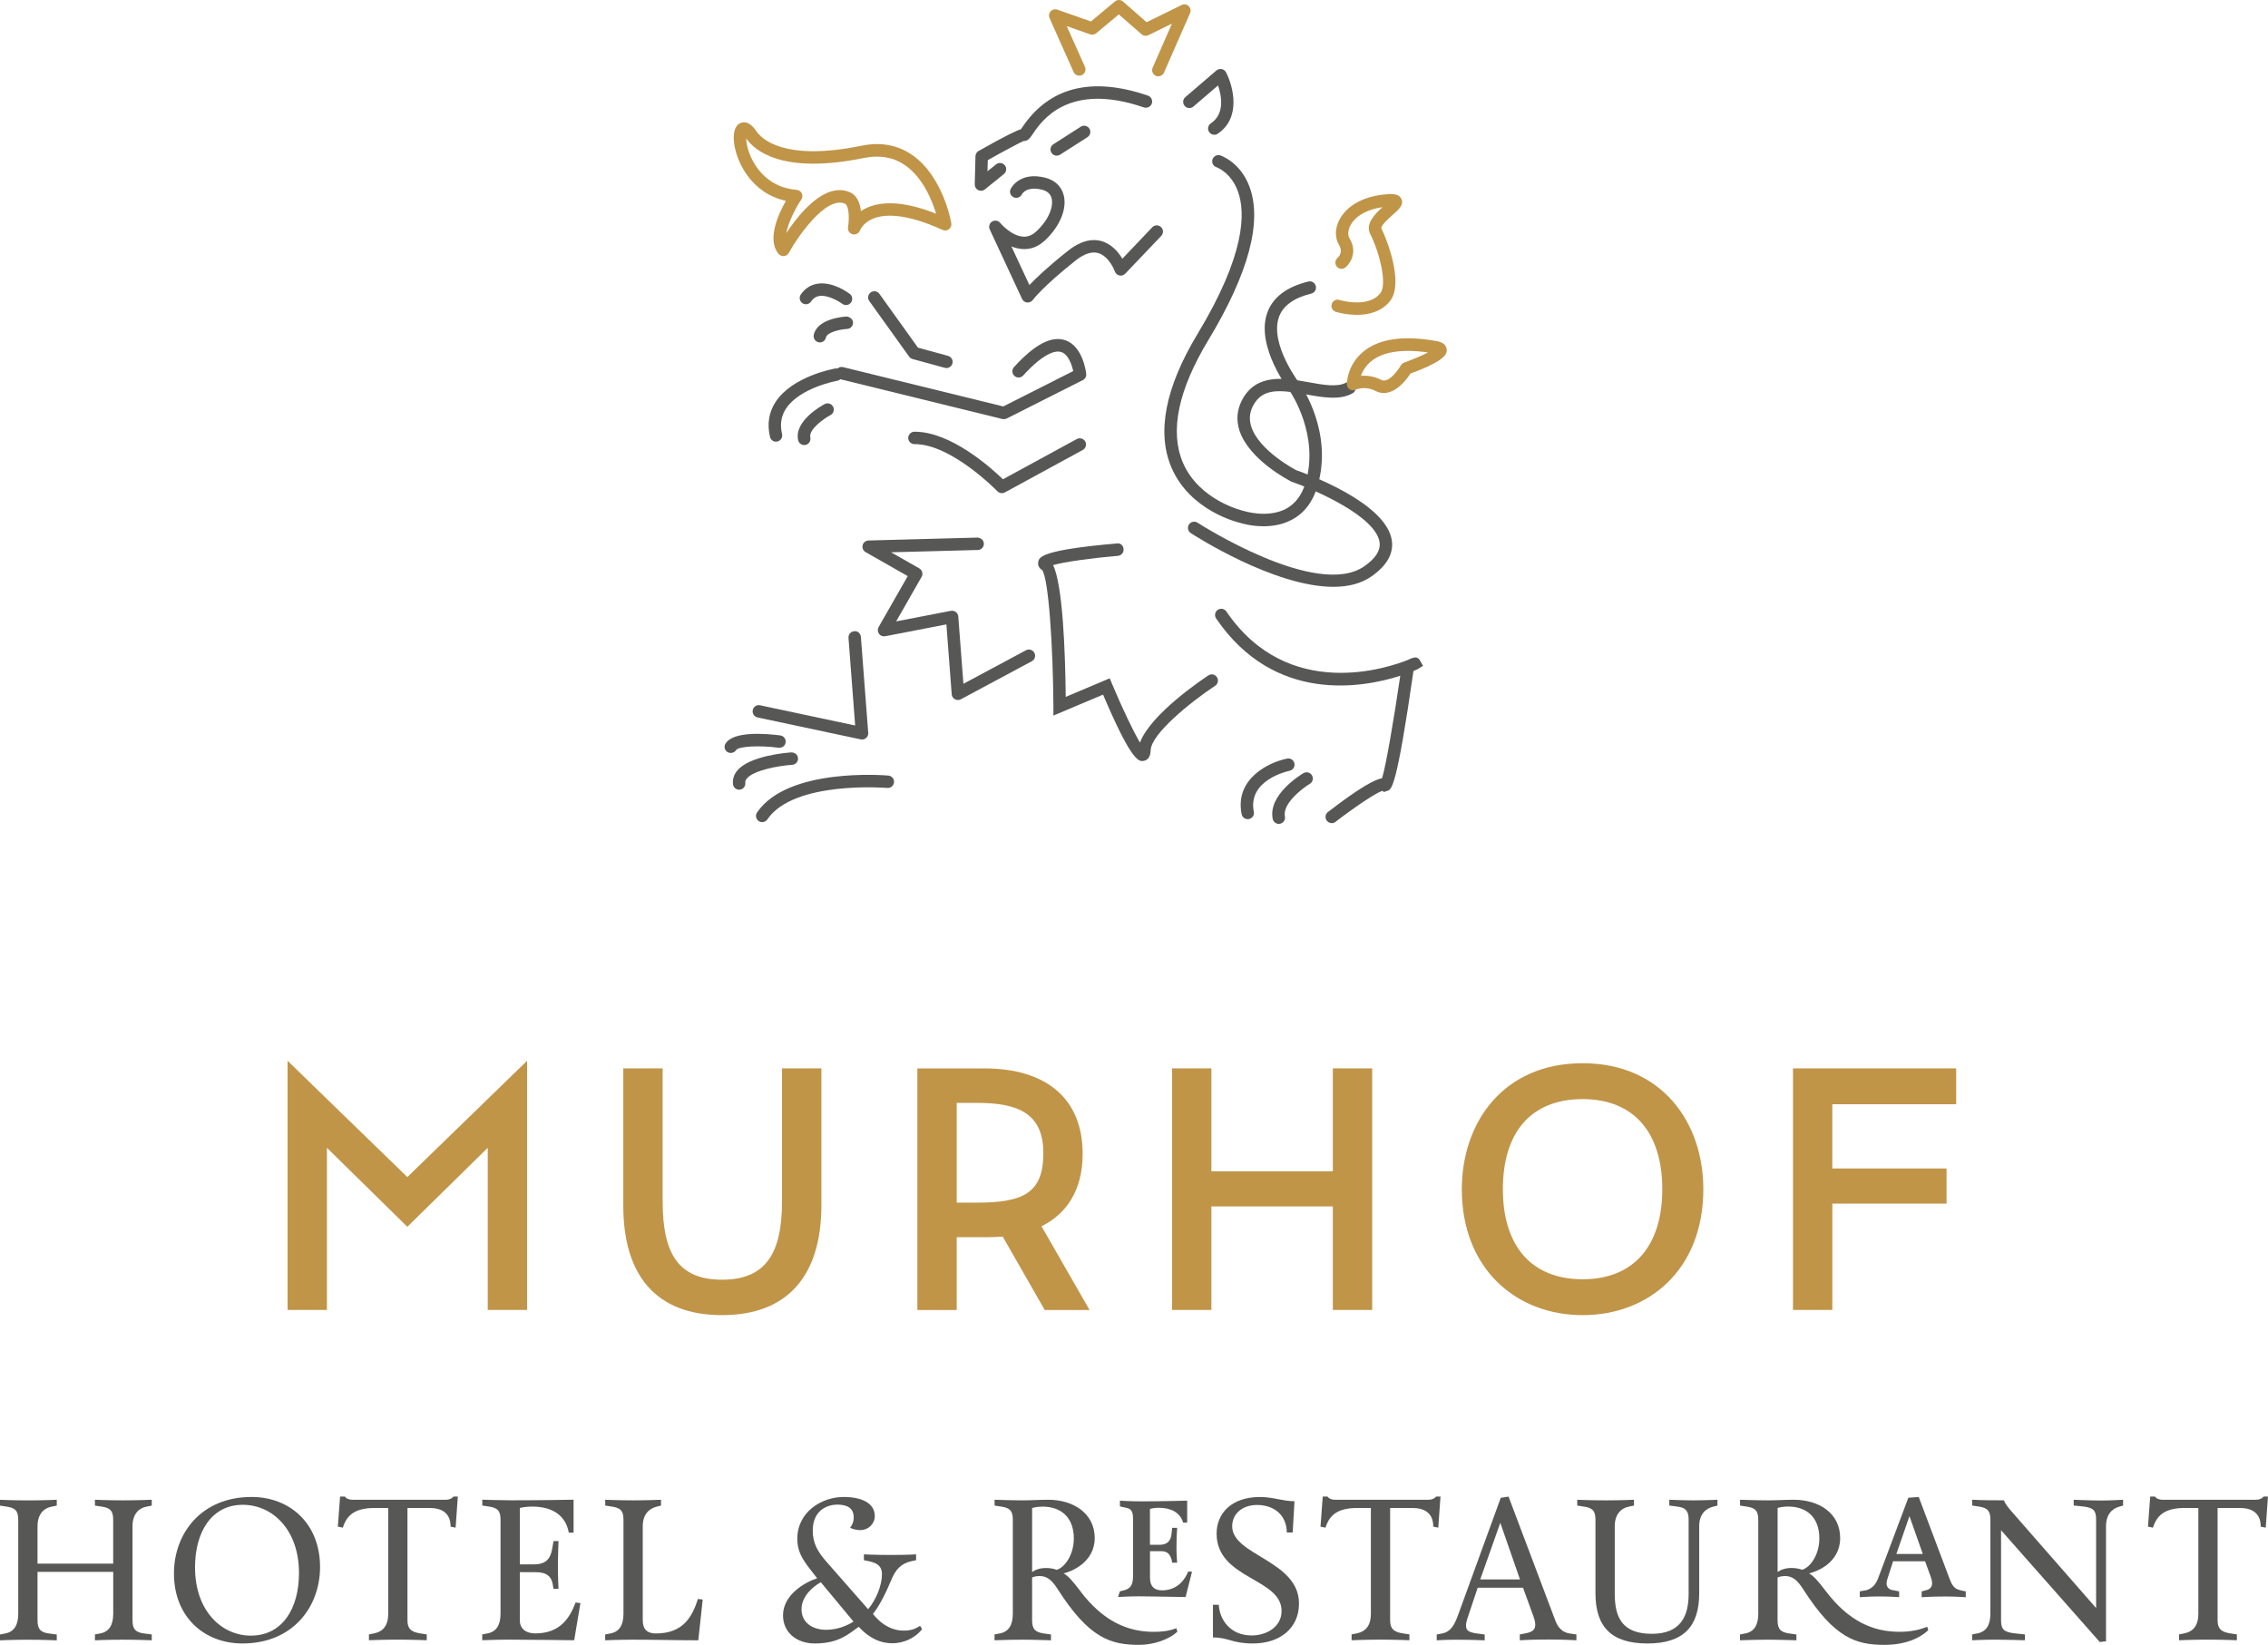 <?xml version="1.0" encoding="UTF-8"?>
<svg id="Ebene_1" data-name="Ebene 1" xmlns="http://www.w3.org/2000/svg" viewBox="0 0 520.99 377.79">
  <defs>
    <style>
      .cls-1 {
        fill: #c09548;
      }

      .cls-1, .cls-2 {
        stroke-width: 0px;
      }

      .cls-2 {
        fill: #575756;
      }
    </style>
  </defs>
  <path class="cls-2" d="M442.73,373.64c-1.71.65-3.64,1.15-6.41,1.15-5.95,0-11.62-2.35-16.92-9.36-1.8-2.35-2.77-3.46-3.83-4.06,1.71-.37,7.14-2.4,7.14-8.11s-4.84-8.8-10.69-8.8c-2.07,0-3.73.14-5.81.14-2.67,0-6.5-.14-6.5-.14v1.34l1.52.23c1.89.28,2.67.88,2.67,3v21.62c0,2.67-1.01,4.15-3,4.52l-1.2.23v1.34s3.46-.14,6.32-.14c2.67,0,6.64.14,6.64.14v-1.34l-1.66-.23c-1.84-.28-2.67-.88-2.67-3v-9.87s.69-.32,1.71-.32c1.75,0,2.86.97,4.24,3.13,7.15,11.16,12.12,12.68,18.62,12.68,4.7,0,8.11-1.52,10.05-3.37l-.23-.78ZM413.96,360.55c-.55-.23-1.38-.42-2.44-.42-1.34,0-2.4.37-3.18.92v-14.71c.51-.14,1.34-.32,2.4-.32,4.24,0,7.19,2.44,7.19,7.33,0,3.78-2.12,6.68-3.96,7.19Z"/>
  <path class="cls-2" d="M450.23,365.21c-1.5-.33-1.95-1.39-2.56-3.06l-6.91-18.32-2.39.17-6.96,18.55c-.56,1.39-1.28,2.23-2.62,2.67l-1.57.28v1.34s2.18-.17,4.47-.17c2.62,0,4.57.17,4.57.17v-1.34l-1.5-.28c-.95-.17-1.39-.78-1.39-1.56,0-.33.06-.61.22-1.11l1.28-3.95h7.35l1.22,3.34c.28.72.39,1.28.39,1.73,0,.78-.45,1.34-1.34,1.56l-1.06.28v1.34s2.06-.17,5.51-.17c2.4,0,4.62.17,4.62.17v-1.34l-1.34-.28ZM435.62,356.91l3.01-8.69,3.06,8.69h-6.07Z"/>
  <g>
    <path class="cls-1" d="M121.08,300.87h-9.04v-37.24l-18.47,18.14-18.47-18.14v37.24h-9.04v-57.23l27.51,26.71,27.51-26.71v57.23Z"/>
    <path class="cls-1" d="M188.68,276.85c0,15.93-7.56,25.21-22.83,25.21s-22.67-9.28-22.67-25.13v-31.55h9.04v30.61c0,11.94,3.63,17.93,13.63,17.93s13.79-5.99,13.79-17.93v-30.61h9.04v31.47Z"/>
    <path class="cls-1" d="M230.34,284.01c-1.03.09-2.07.14-3.12.14h-7.45v16.73h-9.04v-55.49h15.38c14.27,0,22.59,6.98,22.59,19.58,0,8.65-3.88,13.91-9.45,16.68l11.04,19.23h-10.3l-9.65-16.86ZM224.45,276.22c10.7,0,15.22-2.27,15.22-11.38s-5.79-11.53-15.22-11.53h-4.68v22.91h4.68Z"/>
    <path class="cls-1" d="M315.21,300.87h-9.04v-23.78h-27.9v23.78h-9.04v-55.49h9.04v23.64h27.9v-23.64h9.04v55.49Z"/>
    <path class="cls-1" d="M391.28,273.13c0,18.55-12.6,28.93-27.74,28.93s-27.74-10.54-27.74-28.93c0-15.3,9.51-28.93,27.74-28.93s27.74,13.63,27.74,28.93ZM345.23,273.13c0,13.03,6.56,20.69,18.31,20.69s18.31-7.66,18.31-20.69-6.56-20.69-18.31-20.69-18.31,7.53-18.31,20.69Z"/>
    <path class="cls-1" d="M420.91,268.37h26.24v8.08h-26.24v24.42h-9.04v-55.49h37.49v8.24h-28.46v14.74Z"/>
  </g>
  <path class="cls-2" d="M26,359.12v-10.09c0-2.12-.78-2.72-2.67-3l-1.52-.23v-1.34s2.9.14,6.5.14c3.23,0,6.55-.14,6.55-.14v1.34l-1.15.23c-1.94.37-3.27,1.84-3.27,4.52v21.62c0,2.12.83,2.77,2.67,3l1.75.23v1.34s-3.13-.14-6.73-.14c-3.23,0-6.32.14-6.32.14v-1.34l1.2-.23c1.98-.37,3-1.84,3-4.52v-9.63H8.62v11.16c0,2.12.83,2.77,2.67,3l1.75.23v1.34s-3.13-.14-6.73-.14c-3.23,0-6.32.14-6.32.14v-1.34l1.2-.23c1.98-.37,3-1.84,3-4.52v-21.62c0-2.12-.78-2.72-2.67-3l-1.52-.23v-1.34s2.9.14,6.5.14c3.23,0,6.54-.14,6.54-.14v1.34l-1.15.23c-1.94.37-3.27,1.84-3.27,4.52v8.57h17.38Z"/>
  <path class="cls-2" d="M39.96,361.38c0-9.13,6.22-17.56,17.84-17.56,8.67,0,15.72,5.99,15.72,16.09,0,9.13-6.22,17.56-17.84,17.56-8.67,0-15.72-5.99-15.72-16.09ZM44.8,360c0,10,6.13,15.67,12.82,15.67,7.28,0,11.06-6.27,11.06-14.38,0-10-6.13-15.67-12.91-15.67-7.19,0-10.97,6.27-10.97,14.38Z"/>
  <path class="cls-2" d="M85.91,375.16c2.12-.42,3.27-1.84,3.27-4.52v-24.29h-3.04c-4.24,0-6.41,1.34-7.38,4.52l-1.15-.23.51-6.91h1.11s.37.74,1.84.74h21.25c1.38,0,1.84-.74,1.84-.74h1.01l-.51,7.14-1.15-.23c0-3.18-2.07-4.29-4.84-4.29h-5.07v25.81c0,2.12,1.11,2.72,2.95,3l1.48.23v1.34s-3.13-.14-6.73-.14c-3.23,0-6.55.14-6.55.14v-1.34l1.15-.23Z"/>
  <path class="cls-2" d="M131.77,352.02h-1.11c-.6-3.37-3.09-5.99-8.39-5.99-1.25,0-2.35.18-2.86.32v12.95h3.27c2.86,0,3.78-1.43,4.15-3.5l.32-1.84h1.15s-.14,3.41-.14,5.85c0,2.58.14,5.12.14,5.12h-1.15l-.18-1.06c-.28-1.71-1.34-2.77-3.87-2.77h-3.69v11.06c0,1.98,1.47,3,3.55,3,5.81,0,7.97-3.69,9.26-7.1l1.11.14-1.43,8.53s-10.42-.14-14.8-.14c-3.32,0-6.32.14-6.32.14v-1.34l1.2-.23c1.98-.37,3-1.84,3-4.52v-21.62c0-2.12-.78-2.72-2.67-3l-1.52-.23v-1.34s4.33.14,6.5.14c7.61,0,14.47-.14,14.47-.14v7.56Z"/>
  <path class="cls-2" d="M160.31,367.24l1.11.14-1.01,9.36c-4.66,0-10.23-.14-15.07-.14-3.23,0-6.32.14-6.32.14v-1.34l1.2-.23c1.98-.37,3-1.84,3-4.52v-21.62c0-2.12-.78-2.72-2.67-3l-1.52-.23v-1.34s2.9.14,6.5.14c3.23,0,6.31-.14,6.31-.14v1.34l-.92.23c-1.89.46-3.27,1.84-3.27,4.52v21.62c0,2.12,1.11,3,3,3,6.22,0,8.34-3.73,9.68-7.93Z"/>
  <path class="cls-2" d="M199.79,358.62l-1.34-.28v-1.34s2.3.14,6.27.14,5.72-.14,5.72-.14v1.34l-1.06.23c-2.35.51-3.64,1.89-4.61,4.24-1.11,2.72-2.77,6.08-4.24,7.88,2.3,2.86,4.79,3.83,7.05,3.83,1.61,0,2.67-.37,3.78-1.11l.46.78c-1.84,2.3-4.56,3.23-6.82,3.23-2.44,0-4.98-.83-7.75-3.78-2.26,1.61-4.56,3.83-10.05,3.83-4.33,0-7.33-2.63-7.33-6.45,0-4.75,5.02-7.61,7.84-8.53-2.35-3.09-4.56-5.25-4.56-9.04,0-6.22,5.62-9.63,10.65-9.63,4.06,0,7.15,1.38,7.15,4.38,0,1.71-1.38,3.23-3.37,3.23-.69,0-1.66-.18-2.3-.55.6-.74.83-1.47.83-2.35,0-1.61-.78-2.95-3.83-2.95-1.98,0-5.58,1.11-5.58,5.95,0,3,1.2,4.93,3.09,7.1l9.63,10.97c1.89-2.26,3.18-5.49,3.18-8.07,0-1.61-.88-2.49-2.81-2.9ZM188.54,363.41c-1.98,1.11-4.42,3.32-4.42,6.22s2.35,4.7,5.67,4.7c2.77,0,5.07-1.11,6.27-1.89l-7.51-9.04Z"/>
  <path class="cls-2" d="M248.15,365.44c5.3,7.01,10.97,9.36,16.92,9.36,1.75,0,3.46-.18,5.16-.83l.23.78c-1.94,1.84-5.49,3.04-8.8,3.04-6.5,0-11.48-1.52-18.62-12.68-1.38-2.17-2.49-3.13-4.24-3.13-1.01,0-1.71.32-1.71.32v9.87c0,2.12.83,2.72,2.67,3l1.66.23v1.34s-3.96-.14-6.64-.14c-2.86,0-6.32.14-6.32.14v-1.34l1.2-.23c1.98-.37,3-1.84,3-4.52v-21.62c0-2.12-.78-2.72-2.67-3l-1.52-.23v-1.34s3.83.14,6.5.14c2.07,0,3.73-.14,5.81-.14,5.85,0,10.69,3.18,10.69,8.8s-5.44,7.74-7.14,8.11c1.06.6,2.03,1.71,3.83,4.06ZM237.09,346.35v14.71c.78-.55,1.84-.92,3.18-.92,1.06,0,1.89.18,2.44.42,1.84-.51,3.96-3.41,3.96-7.19,0-4.89-2.95-7.33-7.19-7.33-1.06,0-1.89.18-2.4.32ZM256.82,366.82l.43-1.32.88-.22c1.37-.33,2.14-1.1,2.14-3.18v-13.37c0-1.59-.44-2.19-1.53-2.41l-1.48-.33v-1.32s2.19.16,5.15.16c4.11,0,10.3-.16,10.3-.16v5.04h-.93c-.71-2.41-2.9-3.4-5.59-3.4-.82,0-1.59.11-2.03.27v8.22h2.25c1.53,0,2.47-.71,2.69-2.36l.16-1.53h1.15s-.16,1.97-.16,4.66c0,1.59.16,3.34.16,3.34h-1.15l-.16-.82c-.33-.93-.77-1.81-2.3-1.81h-2.63v6.14c0,1.92.99,2.85,2.74,2.85,3.73,0,5.42-2.74,6.03-4.33l.88.05-1.47,5.81c-7.23-.11-9.15-.16-10.74-.16-2.41,0-4.77.16-4.77.16Z"/>
  <path class="cls-2" d="M296.93,351.98h-1.34c0-3.83-2.77-6.32-6.82-6.32-3.5,0-5.72,2.12-5.72,4.89,0,6.73,15.35,7.84,15.35,17.75,0,5.62-4.33,9.17-10.6,9.17-4.79,0-5.53-1.38-9.17-1.38v-7.51h1.34c.18,3.41,2.63,7.05,7.56,7.05,3.37,0,6.87-1.94,6.87-5.62,0-7.61-14.93-7.28-14.93-17.79,0-4.56,3.36-8.39,9.96-8.39,3.04,0,5.26.97,7.93.97l-.41,7.19Z"/>
  <path class="cls-2" d="M311.64,375.16c2.12-.42,3.27-1.84,3.27-4.52v-24.29h-3.04c-4.24,0-6.41,1.34-7.38,4.52l-1.15-.23.51-6.91h1.11s.37.74,1.84.74h21.25c1.38,0,1.84-.74,1.84-.74h1.01l-.51,7.14-1.15-.23c0-3.18-2.07-4.29-4.84-4.29h-5.07v25.81c0,2.12,1.11,2.72,2.95,3l1.48.23v1.34s-3.13-.14-6.73-.14c-3.23,0-6.55.14-6.55.14v-1.34l1.15-.23Z"/>
  <path class="cls-2" d="M346.53,343.73l10.79,28.58c.6,1.57,1.66,2.63,3.23,2.86l1.57.23v1.34s-2.72-.18-6.27-.18c-4.33,0-6.73.18-6.73.18v-1.34l1.2-.23c1.8-.32,2.35-.92,2.35-2.07,0-.74-.37-1.75-.6-2.35l-2.21-6.08h-10.42l-2.4,7.19c-.18.55-.28,1.06-.28,1.48,0,1.11.55,1.57,2.54,1.84l1.75.23v1.34s-2.95-.14-6.5-.14c-2.72,0-4.52.14-4.52.14v-1.34l1.2-.23c1.98-.37,2.81-1.8,3.69-4.19l9.82-26.97,1.8-.28ZM340.03,362.76h9.13l-4.52-13-4.61,13Z"/>
  <path class="cls-2" d="M383.46,345.8v-1.34s3.13.14,5.53.14c2.54,0,5.53-.14,5.53-.14v1.34l-.92.23c-1.89.46-3.27,1.84-3.27,4.52v15.4c0,7.61-3.59,11.52-11.89,11.52s-11.94-3.83-11.94-11.52v-16.92c0-2.12-.78-2.72-2.67-3l-1.52-.23v-1.34s2.9.14,6.5.14c3.83,0,6.54-.14,6.54-.14v1.34l-1.15.23c-1.89.37-3.27,1.84-3.27,4.52v15.53c0,5.62,1.89,9.17,8.53,9.17s8.44-4.1,8.44-9.17v-17.06c0-2.12-.78-2.77-2.67-3l-1.75-.23Z"/>
  <path class="cls-2" d="M476.36,345.8v-1.34s4.01.18,6.32.18c2.07,0,5.02-.18,5.02-.18v1.34l-.83.23c-1.71.46-3.09,1.84-3.09,4.52v26.41l-1.43.18-22.68-25.68v20.7c0,2.12.69,2.72,3.27,3l2.21.23v1.34s-4.38-.14-6.78-.14-5.35.14-5.35.14v-1.34l1.2-.23c1.98-.37,3-1.84,3-4.52v-21.62c0-2.12-.78-2.72-2.67-3l-1.52-.23v-1.34c2.3.14,4.98.14,7.28.14.42,1.01,1.11,1.8,2.12,2.95l19.08,21.8v-20.33c0-2.07-.6-2.72-2.95-3l-2.21-.23Z"/>
  <path class="cls-2" d="M501.72,375.16c2.12-.42,3.27-1.84,3.27-4.52v-24.29h-3.04c-4.24,0-6.41,1.34-7.38,4.52l-1.15-.23.51-6.91h1.11s.37.74,1.84.74h21.25c1.38,0,1.84-.74,1.84-.74h1.01l-.51,7.14-1.15-.23c0-3.18-2.07-4.29-4.84-4.29h-5.07v25.81c0,2.12,1.11,2.72,2.95,3l1.48.23v1.34s-3.13-.14-6.73-.14c-3.23,0-6.55.14-6.55.14v-1.34l1.15-.23Z"/>
  <g>
    <path class="cls-2" d="M286.62,188.15c-.67,0-1.26-.47-1.4-1.15-1.62-8.08,6.12-11.89,10.44-12.77.8-.15,1.53.34,1.69,1.11.16.77-.34,1.52-1.11,1.69-.39.08-9.68,2.1-8.22,9.41.16.77-.34,1.52-1.12,1.68-.09.02-.19.03-.28.03Z"/>
    <path class="cls-2" d="M293.76,189.23c-.67,0-1.26-.47-1.4-1.15-1.09-5.46,6.21-10,7.05-10.5.67-.4,1.55-.19,1.96.49.41.68.19,1.55-.49,1.96-1.67,1-6.31,4.53-5.72,7.49.16.77-.34,1.52-1.12,1.68-.09.02-.19.03-.28.03Z"/>
    <path class="cls-2" d="M178.27,101.45c-.65,0-1.24-.44-1.39-1.1-.7-2.98-.26-5.7,1.32-8.09,3.87-5.85,13.26-7.55,13.65-7.62.81-.13,1.51.39,1.65,1.16.14.78-.38,1.51-1.16,1.65-.08.01-8.58,1.56-11.77,6.38-1.14,1.73-1.44,3.65-.92,5.85.18.77-.29,1.54-1.06,1.72-.11.03-.22.04-.33.04Z"/>
    <path class="cls-2" d="M184.74,102.22c-.66,0-1.24-.45-1.39-1.11-.99-4.4,5.36-7.92,6.09-8.3.69-.37,1.56-.11,1.93.59.37.69.11,1.56-.59,1.93-1.69.91-5.05,3.35-4.64,5.15.17.77-.31,1.53-1.08,1.71-.11.02-.21.03-.32.03Z"/>
    <path class="cls-2" d="M305.92,189.05c-.43,0-.85-.19-1.13-.55-.48-.62-.37-1.52.26-2,7.42-5.73,10.77-7.46,12.43-7.76.89-2.84,2.69-13.35,4.18-23.53-8.57,2.76-28.9,6.51-42.3-13.16-.44-.65-.27-1.54.38-1.98.66-.44,1.54-.27,1.98.38,14.2,20.86,37.29,12.9,41.77,11.09,1.34-.65,2.14-.85,2.73.2l.67,1.19-1.18.73s-.3.15-.8.36c-.07.03-.14.07-.22.11-3.85,26.8-5.01,27.18-5.96,27.5l-.84.28-.32-.28c-1.64.52-6.71,3.98-10.8,7.14-.26.2-.57.3-.87.3ZM317.17,181.23s.06.06.09.09l-.09-.09Z"/>
    <path class="cls-2" d="M262.36,174.8c-1.13,0-3.09-1.41-8.97-15.26l-11.41,4.81v-2.14c-.08-13.71-1.11-29.58-2.62-31.31-1.06-.63-.92-1.63-.85-1.92.23-.99.63-2.66,18.05-4.16.93-.11,1.48.52,1.54,1.3.07.79-.52,1.48-1.3,1.54-5.73.49-12.35,1.38-14.89,2.13,2.23,4.63,2.79,19.78,2.9,30.27l10.11-4.27.55,1.32c2.11,5.06,4.78,10.74,6.4,13.44,2.43-6.52,14.23-14.45,15.7-15.42.66-.45,1.54-.26,1.97.4.44.66.26,1.54-.4,1.97-5.67,3.75-14.71,11.08-14.82,14.82-.05,1.77-.86,2.29-1.54,2.42-.13.02-.26.05-.42.05Z"/>
    <path class="cls-2" d="M220.04,160.78c-.24,0-.47-.06-.69-.18-.42-.23-.7-.66-.73-1.14l-1.22-16.05-14.06,2.72c-.56.08-1.11-.12-1.43-.57-.33-.46-.35-1.05-.08-1.54l6.69-11.7-9.68-5.51c-.56-.32-.83-.97-.68-1.59.15-.62.71-1.06,1.35-1.08l25.04-.67c.75.04,1.44.6,1.46,1.39.02.79-.6,1.45-1.39,1.46l-19.93.53,6.48,3.69c.33.19.57.5.67.86.1.37.05.76-.13,1.08l-5.85,10.24,12.58-2.43c.39-.06.81.02,1.13.27.33.25.53.62.56,1.03l1.18,15.46,14.37-7.7c.7-.37,1.56-.11,1.93.59.37.69.11,1.56-.59,1.93l-16.3,8.74c-.21.11-.44.17-.67.17Z"/>
    <path class="cls-2" d="M198.02,169.85c-.1,0-.2,0-.3-.03l-23.7-5.04c-.77-.16-1.26-.92-1.1-1.69.16-.77.89-1.28,1.69-1.1l21.83,4.64-1.53-20.12c-.06-.79.53-1.47,1.32-1.53.79-.13,1.47.53,1.53,1.32l1.68,22.02c.04.45-.14.88-.48,1.18-.26.23-.59.35-.94.35Z"/>
    <path class="cls-2" d="M175.09,188.83c-.28,0-.56-.08-.8-.25-.66-.44-.82-1.33-.38-1.98,7.02-10.34,29.22-8.55,30.16-8.47.79.07,1.37.76,1.3,1.54s-.77,1.39-1.54,1.3c-.22-.02-21.48-1.74-27.55,7.22-.27.41-.72.63-1.18.63Z"/>
    <path class="cls-2" d="M169.79,181.38c-.72,0-1.34-.54-1.42-1.28-.12-1.13.23-2.22,1.01-3.14,2.88-3.42,11.44-4.09,12.42-4.15.81.01,1.47.54,1.51,1.33.06.79-.54,1.47-1.32,1.52-3.19.21-8.84,1.25-10.43,3.14-.36.43-.38.76-.35,1,.08.79-.49,1.49-1.27,1.57-.05,0-.1,0-.15,0Z"/>
    <path class="cls-2" d="M167.86,172.94c-.25,0-.49-.06-.71-.19-.66-.4-.91-1.21-.53-1.88,1.7-3.04,9.4-2.37,12.62-1.96.78.1,1.33.82,1.23,1.6-.11.78-.76,1.3-1.6,1.23-4.46-.59-9.21-.33-9.76.52-.28.43-.76.68-1.25.68Z"/>
    <path class="cls-2" d="M230.14,113.27c-.38,0-.75-.15-1.03-.44-.11-.11-10.54-10.82-18.95-10.82-.03,0-.06,0-.1,0-.78,0-1.42-.63-1.43-1.41,0-.83.71-1.49,1.52-1.44,8.29,0,17.52,8.29,20.24,10.92l16.97-9.24c.69-.37,1.56-.12,1.94.57.38.69.12,1.56-.57,1.94l-17.9,9.75c-.21.12-.45.17-.68.17Z"/>
    <path class="cls-2" d="M230.64,96.29c-.12,0-.23-.01-.34-.04l-37.31-9.16c-.77-.19-1.24-.96-1.05-1.72.19-.76.98-1.24,1.72-1.05l36.8,9.03,16.07-8.12c-.33-1.54-1.15-3.86-2.75-4.38-1.06-.35-3.7-.14-8.74,5.39-.53.58-1.44.63-2.02.09-.58-.53-.62-1.43-.09-2.02,4.73-5.2,8.57-7.22,11.74-6.18,4.14,1.36,4.82,7.49,4.85,7.75.06.59-.25,1.16-.78,1.42l-17.48,8.82c-.2.1-.42.15-.64.15Z"/>
    <path class="cls-2" d="M217.41,84.53c-.13,0-.25-.01-.38-.05l-7.39-2.02c-.32-.08-.59-.28-.79-.54l-9.16-12.77c-.46-.64-.31-1.53.33-1.99.63-.46,1.53-.32,1.99.33l8.86,12.36,6.91,1.89c.76.2,1.21.99,1,1.75-.17.63-.75,1.05-1.38,1.05Z"/>
    <path class="cls-2" d="M236.08,69.48s-.09,0-.13,0c-.5-.05-.94-.36-1.16-.81l-7.43-15.97c-.31-.65-.07-1.43.53-1.81.61-.38,1.4-.26,1.86.3.03.03,2.49,2.97,5.24,3.16,1.09.1,2.13-.33,3.1-1.24,3.02-2.82,3.92-5.83,3.48-7.56-.26-1.01-.99-1.67-2.17-1.97-3.55-.9-4.58.88-4.68,1.09-.36.68-1.21.98-1.91.62-.7-.34-.99-1.17-.66-1.87.08-.17,2.03-4.1,7.95-2.61,2.21.55,3.72,1.98,4.25,4.02.8,3.11-.88,7.18-4.29,10.37-1.56,1.45-3.29,2.14-5.26,1.99-.87-.06-1.71-.28-2.47-.6l4.14,8.88c1.47-1.56,4.19-4.16,8.83-7.85,2.74-2.18,5.36-2.92,7.77-2.23,2.32.67,3.86,2.55,4.75,4.03l6.87-7.22c.54-.57,1.44-.59,2.02-.05.57.54.59,1.45.05,2.02l-8.28,8.69c-.34.35-.85.53-1.33.41-.48-.1-.88-.45-1.05-.92,0-.04-1.28-3.5-3.83-4.23-1.48-.42-3.22.15-5.2,1.72-7.6,6.03-9.79,9.01-9.81,9.04-.27.37-.71.59-1.16.59Z"/>
    <path class="cls-1" d="M179.95,58.82c-.42,0-.82-.19-1.1-.51-2.74-3.28-.06-9.12,1.68-12.18-8.09-1.77-11.3-9.08-11.86-12.99-.39-2.64.15-4.38,1.51-4.91.83-.32,2.11-.25,3.56,1.89,1.15,1.71,6.31,7.01,24.15,3.35,4.35-.89,8.25-.2,11.57,2.07,7.14,4.88,9,15.29,9.07,15.73.09.52-.12,1.05-.54,1.37-.41.32-.98.39-1.46.17-8.78-4.01-13.57-3.61-16.03-2.57-2.29.96-2.91,2.6-2.94,2.67-.26.69-1.01,1.06-1.71.9-.71-.19-1.17-.88-1.05-1.61.33-1.96.26-5.02-.74-5.44-4.39-1.78-10.93,7.79-12.86,11.32-.23.41-.65.69-1.12.74-.05,0-.09,0-.14,0ZM171.41,31.77c.03,1.18.41,3.13,1.56,5.26,1.22,2.25,4.14,6.11,10.04,6.58.51.04.95.35,1.17.81.22.46.18,1-.11,1.42-1.19,1.75-2.98,5.08-3.44,7.69,2.99-4.52,8.88-11.77,14.54-9.4,1.73.72,2.39,2.55,2.6,4.35.43-.29.92-.57,1.49-.81,3.85-1.68,9.15-1.21,15.78,1.41-.97-3.17-3.09-8.38-7.2-11.18-2.65-1.81-5.81-2.35-9.37-1.62-18.95,3.88-25.22-1.81-27.06-4.5Z"/>
    <path class="cls-2" d="M225.33,43.81c-.21,0-.43-.05-.63-.15-.5-.25-.81-.76-.79-1.32l.17-6.47c.01-.5.29-.96.72-1.2,6.27-3.55,8.68-4.67,9.74-5,.08-.12.17-.26.28-.42,6.22-9.27,15.94-11.71,28.88-7.29.74.26,1.14,1.07.89,1.82-.26.74-1.07,1.13-1.82.89-17.44-5.98-23.56,3.17-25.58,6.18-.61.92-1.17,1.6-2.08,1.54-.48.17-4.56,2.34-8.2,4.38l-.07,2.57,1.97-1.59c.61-.5,1.51-.4,2.01.21.5.61.4,1.51-.21,2.01l-4.37,3.53c-.26.21-.58.32-.9.32Z"/>
    <path class="cls-2" d="M242.74,35.76c-.47,0-.93-.23-1.2-.66-.42-.66-.23-1.55.43-1.97l6.3-4.03c.67-.42,1.54-.23,1.97.43.42.66.23,1.55-.43,1.97l-6.3,4.03c-.24.15-.51.22-.77.22Z"/>
    <path class="cls-1" d="M266.08,17.54c-.19,0-.39-.04-.57-.12-.72-.32-1.05-1.16-.73-1.88l4.43-10.11-5.41,2.65c-.52.25-1.14.17-1.57-.21l-5.22-4.57-5.2,4.34c-.39.32-.92.4-1.39.25l-5.37-1.89,4.18,9.36c.32.72,0,1.56-.72,1.89-.71.32-1.57,0-1.89-.72l-5.53-12.39c-.23-.52-.13-1.13.26-1.55.38-.42.99-.57,1.52-.38l7.74,2.72,5.51-4.6c.54-.44,1.33-.44,1.85.02l5.42,4.75,8.05-3.95c.54-.26,1.18-.17,1.62.25.43.41.56,1.05.32,1.6l-6,13.68c-.23.54-.76.85-1.31.85Z"/>
    <path class="cls-2" d="M278.94,30.95c-.46,0-.91-.22-1.19-.64-.44-.66-.26-1.54.4-1.98,3.26-2.17,2.45-6.36,1.65-8.71l-5.65,4.85c-.59.52-1.49.45-2.01-.15-.52-.6-.45-1.5.15-2.01l7.14-6.13c.33-.28.77-.39,1.2-.32.43.08.79.36,1,.74,1.71,3.3,3.52,10.5-1.91,14.12-.24.16-.52.24-.79.24Z"/>
    <path class="cls-2" d="M290.23,120.87c-2.95,0-5.24-.74-5.39-.79-.33-.07-11.45-2.66-15.74-12.7-3.45-8.07-1.42-18.41,6.02-30.73,10.9-18.05,11.05-27.73,9.25-32.68-1.58-4.36-4.81-5.52-4.95-5.57-.74-.26-1.14-1.06-.89-1.8.25-.75,1.07-1.15,1.79-.91.19.06,4.6,1.56,6.7,7.18,2.99,8.04-.19,19.9-9.45,35.25-6.94,11.49-8.9,20.96-5.84,28.14,3.72,8.71,13.77,11.05,13.88,11.07.18.05,5.56,1.76,9.78-.46,2.18-1.15,3.71-3.21,4.55-6.1,3.16-10.9-3.45-20.62-3.51-20.72-.28-.36-8.02-10.39-5.35-18.13,1.24-3.58,4.42-6.02,9.46-7.26.75-.2,1.54.28,1.72,1.05.19.77-.28,1.54-1.05,1.72-4.03.99-6.53,2.82-7.43,5.42-2.18,6.29,4.87,15.41,4.94,15.51.35.5,7.51,10.97,3.96,23.21-1.06,3.67-3.08,6.31-5.98,7.83-2.14,1.13-4.45,1.47-6.45,1.47Z"/>
    <path class="cls-2" d="M306.3,134.78c-13.59,0-31.81-11.72-32.76-12.34-.66-.43-.85-1.32-.42-1.97.43-.67,1.33-.84,1.97-.42.28.18,27.35,17.61,38.29,10.02,2.6-1.79,3.78-3.64,3.53-5.49-.82-5.99-14.9-12.1-20.25-13.96-.58-.28-9.8-5.06-11.95-11.77-.76-2.39-.56-4.73.6-6.96,3.26-6.25,9.9-5.06,15.24-4.11,3.44.63,6.69,1.21,8.74.07.69-.38,1.56-.13,1.94.56.38.69.13,1.56-.56,1.94-2.94,1.63-6.84.92-10.62.24-6.17-1.1-10.06-1.49-12.21,2.62-.8,1.55-.94,3.1-.41,4.76,1.78,5.59,10.26,9.99,10.34,10.03,1.96.66,20.76,7.4,21.96,16.19.41,3-1.18,5.77-4.73,8.23-2.43,1.68-5.44,2.36-8.71,2.36Z"/>
    <path class="cls-1" d="M311.67,72.31c-2.56,0-4.65-.64-4.82-.69-.75-.24-1.17-1.04-.93-1.78.23-.76,1.03-1.2,1.78-.94.07.02,6.55,1.98,9.37-1.54,1.69-2.13-.26-9.59-2.3-13.59-1.2-2.36,1.04-4.6,2.82-6.19-3.6.51-6.38,2.11-7.45,4.32-.52,1.06-.56,2.15-.11,2.89,1.84,3.07.19,5.67-.94,6.62-.59.51-1.5.43-2.01-.18-.5-.6-.42-1.49.17-2,.33-.29,1.31-1.35.34-2.97-.95-1.58-.95-3.68,0-5.61,1.55-3.18,5.17-5.34,9.93-5.93,2.04-.25,3.79-.36,4.4.99.6,1.34-.54,2.35-1.99,3.63-.72.63-2.89,2.56-2.6,3.14,1.18,2.32,5.24,12.57,1.98,16.66-2.02,2.54-5.06,3.18-7.63,3.18Z"/>
    <path class="cls-1" d="M317.89,90.27c-.61,0-1.24-.14-1.88-.46-2.5-1.29-4.55-.33-4.57-.31-.44.21-.97.2-1.39-.07-.42-.26-.68-.72-.67-1.22,0-.18.06-4.34,3.75-7.41,3.63-3.02,9.34-3.84,16.97-2.44,1.73.32,2.16,1.21,2.22,1.9.07.79.2,2.43-8.32,5.53-1.25,1.99-3.54,4.47-6.1,4.47ZM313.36,86.29c1.14,0,2.5.23,3.95.97,1.7.86,3.96-2.42,4.48-3.34.17-.3.44-.52.76-.64,2.08-.75,4.13-1.63,5.48-2.33-5.99-.86-10.39-.15-13.04,2.02-1.32,1.07-2,2.33-2.36,3.35.23-.02.47-.03.73-.03Z"/>
    <path class="cls-2" d="M194.33,70.06c-.3,0-.6-.09-.86-.29-.81-.6-3.4-2.1-5.27-1.79-.78.13-1.4.54-1.9,1.28-.44.65-1.33.82-1.98.37-.65-.44-.81-1.33-.37-1.98.94-1.37,2.25-2.23,3.8-2.48,3.53-.58,7.06,2.04,7.45,2.33.63.47.75,1.37.28,2-.28.37-.71.57-1.14.57Z"/>
    <path class="cls-2" d="M188.33,78.65c-.09,0-.19,0-.28-.03-.77-.16-1.27-.91-1.12-1.68.76-3.75,6.83-4.2,7.52-4.24.68.03,1.46.56,1.5,1.34.05.79-.55,1.46-1.34,1.51-1.91.11-4.66.85-4.88,1.96-.13.68-.73,1.14-1.4,1.14Z"/>
  </g>
</svg>